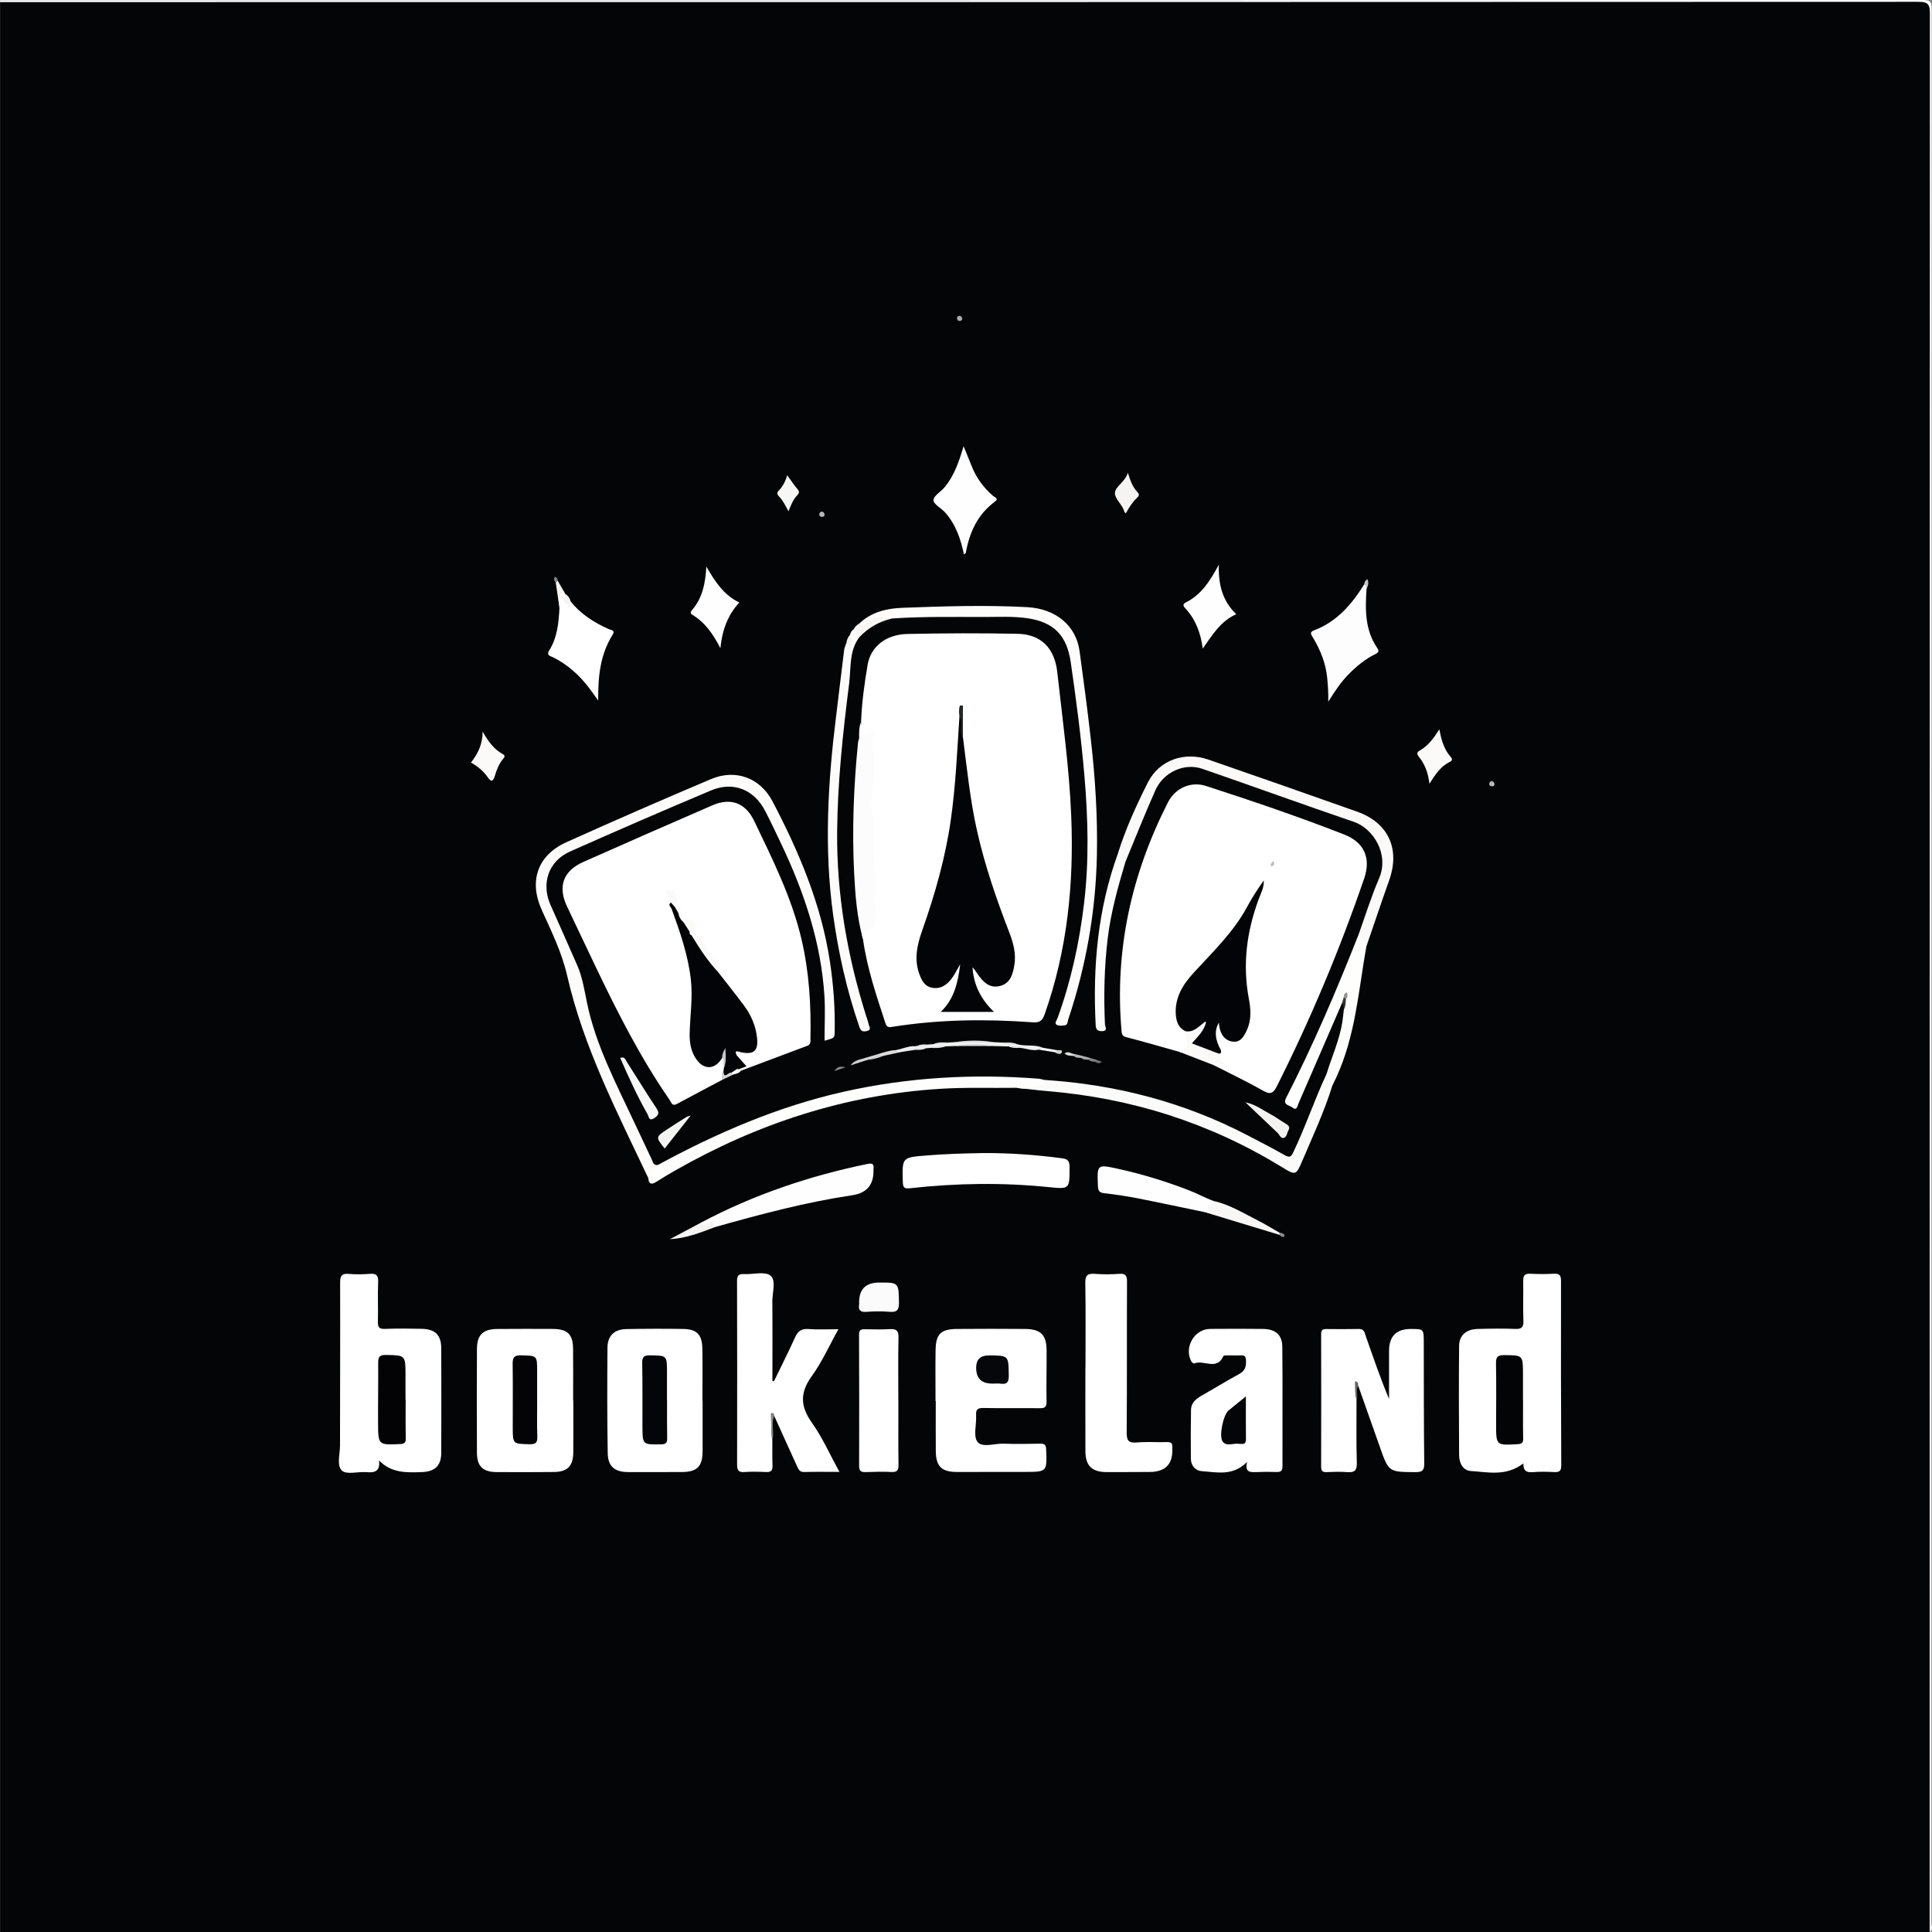 <?xml version="1.0" encoding="UTF-8"?> <svg xmlns="http://www.w3.org/2000/svg" id="Capa_1" viewBox="0 0 719.91 719.91"><rect x="0" y="0" width="719.91" height="719.91" fill="#808080" stroke="none"/><defs><style> .cls-1 { fill: #040506; } .cls-2 { fill: #fdfcfa; } .cls-3 { fill: #c7c7cb; } .cls-4 { fill: #f3f2f1; } .cls-5 { fill: #fdfdfc; } .cls-6 { fill: #fefdfd; } .cls-7 { fill: #fbfaf8; } .cls-8 { fill: #646666; } .cls-9 { fill: #a7a8a7; } .cls-10 { fill: #06070b; } .cls-11 { fill: #f4f4f3; } .cls-12 { fill: #cfd0d0; } .cls-13 { fill: #030306; } .cls-14 { fill: #fefefd; } .cls-15 { fill: #8a888d; } .cls-16 { fill: #eeefef; } .cls-17 { fill: #adaba9; } .cls-18 { fill: #858683; } .cls-19 { fill: #e5e4e4; } .cls-20 { fill: #dddcdb; } .cls-21 { fill: #030406; } .cls-22 { fill: #fcfbfb; } .cls-23 { fill: #8b8c8f; } .cls-24 { fill: #222624; } .cls-25 { fill: #f6f4f3; } .cls-26 { fill: #d4d4d6; } .cls-27 { fill: #d3d2cf; } .cls-28 { fill: #dadadc; } .cls-29 { fill: #353434; } .cls-30 { fill: #edefed; } .cls-31 { fill: #fdfcfc; } .cls-32 { fill: #bbb8b7; } .cls-33 { fill: #fff; } .cls-34 { fill: #bdbebd; } .cls-35 { fill: #fbfbf9; } .cls-36 { fill: #fffefe; } .cls-37 { fill: #737076; } .cls-38 { fill: #fbfaf9; } .cls-39 { fill: #878789; } .cls-40 { fill: #040508; } .cls-41 { fill: #f5f8f7; } .cls-42 { fill: #848388; } .cls-43 { fill: #f8f7f6; } .cls-44 { fill: #e7e6e7; } .cls-45 { fill: #fefefe; } .cls-46 { fill: #030407; } .cls-47 { fill: #040407; } .cls-48 { fill: #d2d3d2; } .cls-49 { fill: #979695; } .cls-50 { fill: #f5f4f2; } .cls-51 { fill: #c9c6c9; } .cls-52 { fill: #b9b9bb; } .cls-53 { fill: #dadbd7; } .cls-54 { fill: #b9b9b7; } .cls-55 { fill: #f7f7f5; } .cls-56 { fill: #f7f9f9; } .cls-57 { fill: #f8f7f7; } .cls-58 { fill: #f7f6f5; } .cls-59 { fill: #fefdfc; } </style></defs><path class="cls-1" d="M719.03,719.91H.04c0-239.71,0-479.42,0-719.13C1.25.13,2.56.45,3.83.45c237.08-.02,474.16-.02,711.25-.01,4.82,0,4.29-.51,4.29,4.32,0,237.13,0,474.26,0,711.38,0,1.26.31,2.56-.33,3.77Z"></path><path class="cls-33" d="M719.03,719.91c0-238.31,0-476.61.09-714.92,0-3.51-.79-4.31-4.31-4.31C476.55.79,238.3.78.04.78.19.56-.32.05.39.07c.94.03,1.87,0,2.81,0C240.93.08,478.67.08,716.4,0c2.85,0,3.41.57,3.41,3.41-.08,237.78-.08,475.56-.12,713.34,0,1.03.81,2.38-.66,3.16Z"></path><path class="cls-33" d="M320.86,268.88c.29-7.13,1.24-14.21,2.45-21.22,1.17-6.77,6.86-11.26,14.84-11.43,13.68-.29,27.37-.34,41.05-.06,8.85.19,13.79,5.48,14.76,14.25,1.98,17.89,4.48,35.73,5.21,53.75,1.02,25.21-1.46,49.92-9.94,73.86-.89,2.52-2.02,3.08-4.51,2.9-17.43-1.26-34.82-1.08-52.12,1.68-1.23.2-2.12.35-2.65-1.29-3.38-10.31-6.86-20.58-8.39-31.39-.6-1.46-.41-3.17.81-3.79,3.43-1.74,2.75-4.8,2.88-7.6.47-10.23-.53-20.45-.81-30.67-.21-7.81-.21-15.55.27-23.33.18-2.89-1.31-5.71-.7-8.68.1-.48-.13-1.14-.57-1.13-5.49.06-2.03-3.79-2.59-5.86Z"></path><path class="cls-33" d="M439.54,391.97c-6.62-1.85-13.22-3.78-19.88-5.5-1.55-.4-1.65-1.19-1.76-2.45-2.59-30.06,3.7-58.31,17.32-85.07,2.67-5.24,8.48-7.92,14.13-6.09,17.31,5.6,34.55,11.46,51.5,18.09,7.53,2.94,10.08,8.8,7.47,16.4-9.1,26.52-19.91,52.31-32.51,77.37-1.41,2.81-2.5,3.22-5.3,1.63-5.96-3.4-12.19-6.34-18.31-9.47-.03-.11-.09-.22-.09-.33,0-1.26,2.15-.77,1.75-1.4-.93-1.44,1.27-2.59.02-3.82-1.39-2.52-2.1-5.2-1.73-8.09.14-1.06.51-2.3,1.65-2.43,1.16-.13,1.22,1.2,1.54,2.03.83,2.17,1.87,4.34,4.56,4.06,2.53-.26,3.61-2.46,4.17-4.67,1.25-4.99.47-10.02-.29-14.97-1.95-12.73,1.39-24.55,5.66-36.27-1.1,3.19-3.13,5.9-4.86,8.77-1.81,3.01-3.8,5.89-5.83,8.75-2.05,2.88-4.66,5.23-7.1,7.74-2.68,2.77-5.07,5.8-7.71,8.61-1.69,1.79-2.89,3.98-3.75,6.29-1.69,4.53-1.9,8.91,1.73,12.74,1.08,2.31,2.08,4.56.36,7.09-.79,1.16-1.47,1.66-2.75.96Z"></path><path class="cls-33" d="M268.94,402.46c-5.56,2.95-11.13,5.88-16.66,8.88-1.91,1.04-2.17-.63-2.81-1.56-10.74-15.51-19.24-32.27-27.36-49.23-3.62-7.58-7.23-15.16-10.82-22.76-3.51-7.44-1.48-13.25,6.07-16.61,15.99-7.11,32.02-14.13,48.07-21.09,6.9-2.99,12.39-.91,15.64,5.89,6.85,14.31,13.97,28.51,17.61,44.11,2.84,12.16,3.58,24.49,3.31,36.92-.02,1.02.18,2.17-1.13,2.66-8.28,3.11-16.56,6.22-24.83,9.33-.67.37-.84-.05-.93-.58,2.85-2.4-.33-3.48-1.12-5.09-.65-2.54,1.23-1.96,2.5-1.93,3.79.08,5.23-1.47,4.59-5.29-.68-4.09-2.38-7.79-4.77-11.15-2.36-3.32-4.89-6.52-7.52-9.63-.83-.98-1.75-1.89-1.91-3.26.88-2.92-1.96-4.26-2.95-6.33-1.35-2.81-3.12-5.82-6.53-6.98-.65-.35-.89-.92-.85-1.62q1.5-2.82-1.86-3.19c-1.59-.59-2.24-1.85-2.44-3.43.01-.63.4-1.41-.64-1.65-.4-.27-.61-.65-.71-1.1.12-1.65,1.13-3.44-1.06-4.94-.39,1.55.78,2.65.78,3.91,1.81,5.79,4.17,11.38,5.71,17.26,2.21,8.46,3.02,16.95,1.87,25.67-.47,3.56-.63,7.25.48,10.78,1.91,6.08,5.22,7.17,10.28,3.47,1.87.45,1.48,2.01,1.62,3.3,0,.57-.1,1.14-.23,1.7-.39,1.22-.59,2.51-1.39,3.57Z"></path><path class="cls-33" d="M141.24,544.24c.44,3.98-1.53,4.6-4.64,4.32-3.13-.28-7.36,1.04-9.15-.55-2.09-1.85-.75-6.18-.75-9.42-.02-20.22.12-40.45.04-60.67,0-2.66.72-3.45,3.3-3.23,2.55.22,5.15.18,7.71-.02,2.35-.18,3.27.43,3.16,3-.22,4.9.04,9.82-.1,14.73-.06,2.08.38,2.87,2.65,2.78,4.55-.19,9.12-.12,13.67-.03,5.04.1,7.28,2.32,7.29,7.31.04,12.98.05,25.95,0,38.93-.02,4.73-2.37,6.97-7.12,7.14-5.65.21-11.31.49-16.05-4.3Z"></path><path class="cls-33" d="M567.64,545.3c-6.43,4.94-13.13,3.24-19.52,2.84-3.01-.19-4.41-2.98-4.42-5.93-.08-13.56-.14-27.12,0-40.68.04-4.02,2.66-6.22,6.92-6.33,4.67-.12,9.36-.21,14.02-.01,2.56.11,3.1-.8,3.01-3.18-.18-4.9.02-9.82-.07-14.73-.03-1.9.5-2.75,2.55-2.65,2.92.14,5.85.15,8.76,0,2.07-.11,2.78.4,2.78,2.65-.06,22.91-.01,45.83.09,68.74,0,2.05-.64,2.61-2.58,2.51-2.68-.14-5.39-.18-8.06.03-2.21.17-3.56-.4-3.48-3.27Z"></path><path class="cls-33" d="M505.47,522c.01,7.72-.12,15.43.11,23.14.08,2.89-.93,3.61-3.57,3.41-2.56-.2-5.14-.1-7.71,0-1.55.07-2.01-.52-2.01-2.02.04-16.48.03-32.97,0-49.45,0-1.37.51-1.86,1.83-1.85,4.09.04,8.18.06,12.27-.02,2.02-.04,2.14,1.57,2.57,2.79,2.74,7.77,5.4,15.57,8.63,23.3,0-5.96,0-11.91,0-17.87q0-8.22,8.09-8.22c4.88,0,4.84,0,4.85,5.09.02,14.96.01,29.93.17,44.89.03,2.55-.53,3.38-3.24,3.36-9.99-.06-9.98.04-13.32-9.45-2.67-7.59-5.35-15.16-8.03-22.74-1.76,1.7-.66,3.73-.64,5.63Z"></path><path class="cls-33" d="M287.8,536.7c.01,3.16-.07,6.32.06,9.47.08,1.9-.66,2.43-2.45,2.35-2.68-.12-5.39-.2-8.06,0-2.32.18-2.69-.86-2.69-2.85.05-22.8.05-45.61-.02-68.41,0-2.04.65-2.6,2.59-2.5,3.37.18,7.76-1.12,9.85.55,2.21,1.76.68,6.35.71,9.69.09,9.12.03,18.24.03,27.36,0,.74,0,1.48,0,2.22.19.03.38.06.58.09,2.62-5.4,5.34-10.75,7.81-16.23,1.04-2.31,2.29-3.41,4.97-3.21,3.59.27,7.21.07,11.23.07-3.34,5.99-6.04,12.11-9.88,17.41-4.47,6.16-4.39,11.26,0,17.43,3.94,5.53,6.72,11.89,10.26,18.33-4.76,0-8.93-.08-13.09.04-1.48.04-2.04-.69-2.54-1.8-2.88-6.37-5.78-12.74-8.67-19.1-.91-.36-.94.32-.92.86.1,2.74-.32,5.5.23,8.23Z"></path><path class="cls-33" d="M348.6,522.11c0-6.32-.08-12.63.02-18.95.09-6.11,1.92-7.91,8.06-7.96,8.42-.07,16.84-.07,25.26,0,5.89.05,8,2.18,8.05,8.05.05,6.32-.14,12.63-.02,18.95.04,2.02-.56,2.56-2.51,2.53-7.02-.09-14.04.07-21.05-.08-2.23-.05-2.81.65-2.69,2.76.2,3.37-1.14,7.74.52,9.87,1.76,2.27,6.33.56,9.66.67,4.56.15,9.12.09,13.68,0,1.6-.03,2.17.37,2.24,2.12.33,8.38.4,8.38-7.97,8.4-8.42.02-16.84.04-25.26.02-5.74-.01-7.83-2.06-7.89-7.81-.06-6.2-.01-12.4-.01-18.6-.03,0-.06,0-.08,0Z"></path><path class="cls-33" d="M213.63,521.83c0,6.44.04,12.87-.01,19.31-.04,5.13-2.15,7.31-7.18,7.36-7.14.07-14.28.08-21.41.03-5.13-.04-7.28-2.14-7.31-7.26-.05-12.87-.06-25.75,0-38.62.03-5.26,2.28-7.4,7.56-7.44,6.9-.05,13.81-.06,20.71-.02,5.45.03,7.48,1.97,7.55,7.33.08,6.44.02,12.87.02,19.31.02,0,.04,0,.06,0Z"></path><path class="cls-33" d="M261.81,522.02c0,6.2.02,12.41,0,18.61-.03,5.86-2.02,7.86-7.75,7.88-6.67.02-13.34.05-20.01.02-5.03-.03-7.52-2.08-7.6-7.13-.22-13.1-.2-26.22-.09-39.32.04-4.31,2.61-6.74,6.87-6.83,7.14-.14,14.28-.16,21.41-.05,4.97.08,6.97,2.12,7.07,7.16.13,6.55.03,13.11.03,19.66.02,0,.04,0,.07,0Z"></path><path class="cls-33" d="M464.67,544.77c-5.33,5.39-11.28,3.8-16.87,3.42-2.35-.16-4.02-2.05-4.05-4.6-.08-6.08-.07-12.17.05-18.25.06-2.97,2.3-4.37,4.61-5.68,4.47-2.53,8.84-5.24,13.36-7.68,2.24-1.21,2.65-2.92,2.51-5.2-.09-1.39-.55-1.81-1.88-1.74-1.63.09-3.27-.03-4.91,0-.57,0-1.51,0-1.64.3-2.46,5.51-7.36,1.23-10.8,2.71-.23.1-.89-.32-1.08-.66-2.92-5.19,1.01-12.15,6.92-12.21,6.55-.07,13.1-.05,19.65.01,4.67.04,7.23,2.11,7.28,6.67.16,14.86.01,29.72.06,44.58,0,1.81-.79,2.11-2.32,2.06-2.45-.08-4.92-.08-7.37.03-2.32.1-4.43.14-3.5-3.76Z"></path><path class="cls-33" d="M404.48,509.6c0-10.52.11-21.04-.07-31.56-.05-2.86.88-3.56,3.53-3.37,3.02.22,6.09.22,9.11,0,2.34-.17,2.91.61,2.9,2.88-.09,18.7.03,37.4-.12,56.11-.02,3,.56,4.12,3.76,3.84,3.71-.33,7.47-.03,11.21-.14,1.52-.05,2.21.4,2.02,1.94-.01.12,0,.23,0,.35q.45,8.85-8.51,8.84c-5.38,0-10.75.08-16.13.04-5.32-.04-7.7-2.4-7.73-7.72-.04-10.4-.01-20.81-.01-31.21h.04Z"></path><path class="cls-2" d="M241.57,439c-11.58-24.54-24.12-48.68-30.23-75.44-1.95-8.56-5.84-16.46-9.45-24.43-4.9-10.82-1.62-20.43,9.16-25.3,17.86-8.05,35.82-15.88,53.86-23.51,9.19-3.89,18.34-.51,22.96,8.31,9.9,18.88,18.16,38.39,21.38,59.68,1.31,8.69,1.96,17.43,1.77,26.22-.05,2.26-.08,2.26-3.78,3.26,0-5.72.3-11.29-.05-16.81-1.27-19.75-7.43-38.16-15.8-55.92-2.04-4.32-4.09-8.64-6.28-12.89-4.09-7.94-11.85-11.12-20.07-7.67-17.63,7.41-35.18,15.03-52.65,22.8-8.04,3.58-10.82,11.95-7.23,19.98,3.34,7.45,6.63,14.92,9.92,22.4,1.94,4.42,2.66,9.18,3.62,13.85,3.31,16.09,11,30.43,17.84,45.11,2.07,4.44,4.17,8.87,6.27,13.3.48,1.01.64,2.37,2.27,2.18-.79,1.9-1.68,3.72-3.51,4.88Z"></path><path class="cls-59" d="M320.15,232.38c4.45-4.31,10.21-5.67,15.97-5.89,15.53-.58,31.1-1.09,46.63-.25,10.91.59,18.24,7.08,19.52,16.35,1.5,10.88,2.94,21.78,4.18,32.69,1.64,14.42,2.58,28.88,2.28,43.41-.43,20.94-4.04,41.32-10.67,61.17-.27.81-.17,2.07-1.34,2.22-1.01.13-2.32.25-3.05-.26-.84-.58.14-1.71.41-2.48,5.01-13.79,8.1-28,9.85-42.55,1.92-15.88,1.51-31.75.16-47.62-1.21-14.21-3.06-28.34-5.11-42.45-1.45-9.94-6.31-14.94-16.21-16.36-5.36-.77-10.74-.46-16.11-.46-11.46,0-22.92-.21-34.36.57-3.37.17-6.59.67-9.42,2.83-.86.66-2.43,1.15-2.73-.93Z"></path><path class="cls-33" d="M334.76,521.86c0,7.94-.06,15.89.04,23.83.03,2.05-.37,2.94-2.66,2.81-3.14-.19-6.3-.06-9.46.04-1.64.05-2.56-.2-2.55-2.22.06-16.35.03-32.71-.03-49.06,0-1.59.65-1.98,2.09-1.95,3.15.06,6.31.13,9.46-.05,2.4-.13,3.2.61,3.15,3.13-.17,7.82-.06,15.65-.06,23.48h.01Z"></path><path class="cls-33" d="M366.12,429.66c9.94-.07,19.83.65,29.68,1.95,2.23.29,2.75,1.14,2.75,3.3-.02,8.23.07,8.23-7.87,7.43-17.15-1.74-34.29-1.49-51.4.41-2.12.24-2.8.02-2.87-2.31-.26-9.3-.34-9.15,9.06-9.9,6.88-.55,13.75-.78,20.64-.87Z"></path><path class="cls-38" d="M416.5,318.22c2.88-9.27,6.9-18.1,11.25-26.71,4.22-8.34,13.63-11.55,22.52-8.47,18.52,6.42,37.02,12.87,55.49,19.43,11.58,4.11,16.02,13.88,11.9,25.48-2.92,8.23-5.69,16.5-8.53,24.76-1.13-1.34-2.59-2.46-2.94-4.33,2.53-7.01,4.72-14.18,7.67-21.01,3.93-9.07-2.15-18.68-9.39-21.14-18.88-6.43-37.62-13.25-56.47-19.76-6.69-2.31-14.47,1.23-17.5,8.05-3.92,8.82-7.47,17.81-11.18,26.73-1.68-.32-3.43-.57-2.83-3.03Z"></path><path class="cls-14" d="M241.57,439c1-1.75,1.33-3.98,3.51-4.88,21.97-11.92,44.74-21.79,69.25-27.3,24-5.39,48.24-6.77,72.71-4.87.68.05,1.35.3,2.02.45.16,1.91-.84,2.68-2.62,2.93-2.56.37-5.1.52-7.65.01-9.45.13-18.9-.22-28.35.37-35.49,2.2-68.31,12.98-99.04,30.55-2.33,1.33-4.63,2.71-6.89,4.15-1.85,1.18-2.76.73-2.94-1.42Z"></path><path class="cls-35" d="M378.79,405.34c1.63-.02,3.27.03,4.9-.08,2.19-.15,4.28-.61,5.37-2.86,26.63,1.7,51.96,8.23,75.69,20.59,4.65,2.42,9.33,4.81,13.88,7.41,1.95,1.11,2.43.73,3.39-1.27,4.51-9.46,7.82-19.41,12.26-28.89,1.57,1.03,1.58,2.83,2.16,4.35-2.96,9.59-7.21,18.66-11.13,27.87-2.39,5.6-2.49,5.59-7.71,2.39-26.85-16.45-56.03-25.69-87.37-28.28-3.82-.32-7.63-.82-11.44-1.23Z"></path><path class="cls-2" d="M320.21,237.43c-3.88,5.18-3.06,11.42-3.8,17.27-2.32,18.33-4.31,36.68-4.47,55.19-.2,23.48,3.77,46.27,10.78,68.6.31,1,.73,1.98.91,3.01.17.95,1.39,2.23-.7,2.71-1.54.35-2.19-.05-2.74-1.65-4.69-13.63-7.81-27.62-9.77-41.87-3.39-24.76-1.91-49.46,1.17-74.13,1.01-8.11,1.94-16.24,2.96-24.35.11-.9.54-1.76.83-2.64.63.09,1.35.36,1.36-.74,0-.72-.74-1.41-.06-2.15.3-.79.5-1.65,1.34-2.09,1.88.06,2.17,1.34,2.19,2.83Z"></path><path class="cls-36" d="M261.13,455.62c19.6-10.4,40.38-17.44,62.08-21.9,1.68-.34,2.48-.15,2.28,1.71-.02.23-.02.47-.01.7q.14,8.03-7.85,9.23c-17.44,2.62-34.45,7.14-51.39,11.94-1.19.07-2.26-.68-3.55-.3-.76.22-1.9.04-1.56-1.39Z"></path><path class="cls-31" d="M320.86,268.88v5.33c1.34-.47,2.29-.84,3.27-1.13,1.07-.32,1.81.3,1.41,1.22-1.37,3.15.14,6.13.18,9.17.06,5.2-.49,10.42-.93,15.62-.09,1.04-.32,2,0,3.06.98,3.14.55,6.35.62,9.56.12,5.18-.01,10.45.81,15.61.24,1.52.64,3.12.19,4.49-1.21,3.66.29,7.27-.09,10.94-.19,1.8-.42,3.1-2.03,3.4-2.34.44-2.59,1.99-2.72,3.81-2.23-8.01-2.87-16.27-3.29-24.5-.82-16.32-.18-32.63,1.46-48.9.04-.45.26-.88.4-1.32.32.31.56.67.7,1.09-.12-.43-.38-.76-.71-1.05-.04-2.16-.07-4.32.72-6.39Z"></path><path class="cls-14" d="M496.45,404.59c-2.22-.7-1.35-2.95-2.16-4.35,1.95-6.47,4.83-12.65,5.89-19.39.25-1.61.4-3.24.59-4.85.53-1.04.01-2.16.23-3.21.03-.16.06-.33.11-.5.08-.24.05-.22-.12.07-.08.61-.44,1.02-.9,1.37-5.42,12.51-10.82,25.02-16.27,37.51-.39.9-.6,2.82-2.24,1.44-1.05-.88-3.76-.82-2.3-3.66,10.1-19.71,18.79-40.06,26.91-60.65,1.19,1.3,3.22,2.03,2.94,4.33-2.92,16.44-4.05,33.3-11.2,48.77-.48,1.04-.99,2.08-1.48,3.11Z"></path><path class="cls-6" d="M509.21,219.37c-.51,7.75-.66,15.43,4.07,22.22.75,1.08.22,1.66-.76,2.13-3.73,1.79-6.85,4.39-9.76,7.29-2.88,2.87-5.16,6.2-7.81,10.44.05-3.6-.14-6.32-.42-9.03-.56-5.47-2.59-10.36-5.37-14.98-.67-1.11-1.23-1.91.47-2.55,8.51-3.21,14.05-9.68,18.7-17.13,1.38-.05,1.1.8.88,1.62Z"></path><path class="cls-33" d="M209.87,219.91c.26.48.53.97.79,1.45.45,1.08.09,2.73,1.99,2.76,3.76,4.73,8.7,7.84,14.13,10.28.92.41,2.62.36,1.45,2.22-4.53,7.2-5.4,15.26-5.33,24.41-1.43-1.98-2.36-3.32-3.34-4.61-3.64-4.8-8-8.78-13.45-11.48-1-.5-2.66-.65-1.42-2.64,3-4.81,3.49-10.29,3.78-15.78.1-2.28-1.59-4.93,1.39-6.61Z"></path><path class="cls-45" d="M359.06,166.29c.98,2.41,1.99,4.81,2.94,7.23,1.73,4.45,4.45,8.17,8.05,11.28.6.52,2.36.88.58,2.2-6.37,4.74-9.39,11.39-10.75,18.99-.03.16-.31.28-.69.6-1.21-5.8-3.08-11.22-7.02-15.64-1.45-1.62-4.35-3.07-4.33-4.58.01-1.62,2.77-3.14,4.16-4.83,3.64-4.41,5.39-9.66,7.05-15.25Z"></path><path class="cls-45" d="M449.17,451.73c-8.42-1.75-16.83-3.56-25.27-5.21-4.12-.81-8.28-1.42-12.45-1.9-1.8-.21-2.27-.88-2.34-2.62-.33-8.16-.38-8.2,7.5-6.47,9.12,2,18.03,4.75,26.72,8.12,2.99,1.16,5.83,2.77,8.88,3.86.5,1.31-.95,2.1-.8,3.51.18,1.69-1.37.74-2.24.71Z"></path><path class="cls-45" d="M448.17,241.7c-.75-5.79-2.59-10.76-6.36-14.87-.81-.88-1.4-1.61.13-2.38,5.6-2.82,8.87-7.77,12.21-14.02-.17,7.47,1.35,13.48,6.51,18.43-5.9,2.65-8.96,7.8-12.49,12.83Z"></path><path class="cls-5" d="M416.5,318.22c-.14,2.02,2.14,1.78,2.83,3.03-2.79,9.39-5.43,18.8-6.59,28.58-1.26,10.6-1.49,21.21-1.01,31.86.04.88,1.22,2.48-1.05,2.54-1.53.04-2.32-.48-2.4-2.19-1.12-21.77.74-43.15,8.22-63.81Z"></path><path class="cls-45" d="M263.22,211.14c3.3,5.68,6.45,10.57,12.27,13.37-4.26,4.62-6.34,10.06-7.06,17.03-2.79-5.45-5.84-9.7-10.5-12.49-.91-.54-.5-1.2-.04-1.74,3.83-4.45,4.95-9.87,5.32-16.16Z"></path><path class="cls-22" d="M327.53,477.92c7.43-.04,7.31-.04,7.45,7.42.05,2.73-.69,3.71-3.49,3.47-2.89-.25-5.83-.19-8.73.02-2.25.16-2.96-.71-2.63-2.79.04-.23,0-.47,0-.7q-.02-7.39,7.4-7.43Z"></path><path class="cls-7" d="M532.64,292.04c-.51-4.22-1.74-7.32-3.88-9.98-.88-1.09-.88-1.74.35-2.44,3.12-1.77,5.16-4.59,7.23-7.87.73,3.89,1.68,7.31,4.07,10.1.67.79,1.1,1.41-.27,2.09-3.21,1.6-5.22,4.45-7.49,8.1Z"></path><path class="cls-38" d="M175.51,284.12c2.55-3.23,4.28-6.71,4.35-11.51,2.07,3.7,4.21,6.56,7.42,8.35,1.1.61.79,1.12.16,1.87-1.53,1.81-2.37,3.97-3.03,6.22-.5,1.69-1.18,2.74-2.59.68-1.61-2.36-3.75-4.1-6.32-5.6Z"></path><path class="cls-43" d="M449.17,451.73c.08-.56,1.91.94,1.01-.95-.88-1.85,1.86-1.84,2.03-3.26,5.96,1.29,11.08,4.53,16.42,7.22,2.79,1.41,5.46,3.06,8.18,4.61.17.18.23.36.16.53-.07.17-.13.26-.19.26-9.2-2.8-18.41-5.6-27.61-8.39Z"></path><path class="cls-38" d="M454.91,391.3c.18.14.53.39.52.4-1.43,2.19-.05,3.82,1.56,5.66-1.91-.21-3.2-2.3-4.77-.48-4.22-1.64-8.45-3.27-12.67-4.91,2.61-.59,3.28-2.46,2.65-4.7-.29-1.02-.48-1.99-.51-3.03,1.78-1.28,3.96-1.83,5.75-3.13.54-.39,1.3-.8,1.92-.29.75.62.39,1.49.1,2.25-.46,1.2-1.11,2.31-2.01,3.22-1.63,1.65-.95,2.55.92,3.17,2.15.72,4.14,2.02,6.55,1.84Z"></path><path class="cls-57" d="M231.1,394.21c1.71-.64,1.96.7,2.47,1.48,3.71,5.79,7.31,11.64,11.1,17.38,1.14,1.73.65,2.57-.86,3.56-2.06,1.36-2.04-.62-2.56-1.52-3.84-6.73-7.02-13.78-10.15-20.9Z"></path><path class="cls-25" d="M419.53,191.28c-.38-.35-.52-.42-.54-.51-.69-2.77-3.84-5-3.52-7.33.32-2.31,3.77-3.87,4.8-7.29.92,2.98,1.78,5.35,3.54,7.18.89.93.62,1.47-.19,2.23-1.71,1.62-2.96,3.6-4.09,5.72Z"></path><path class="cls-4" d="M464.06,410.74c3.84.83,6.62,2.98,9.63,4.6,1.85,1,3.54,2.27,5.35,3.34,1,.6,1.8,1.22,1.08,2.47-.56.99-.6,2.54-1.75,2.86-1.15.32-1.57-1.17-2.3-1.86-3.9-3.68-7.78-7.38-12.01-11.41Z"></path><path class="cls-55" d="M293.81,190.54c-1.21-2.23-2.1-4.12-3.58-5.6-.65-.65-.83-1.3-.09-2.07,1.51-1.58,2.54-3.47,3.19-5.79,1.44,1.97,2.55,3.69,3.87,5.22.86,1,.51,1.6-.2,2.34-1.47,1.54-2.24,3.48-3.2,5.9Z"></path><path class="cls-11" d="M257.38,415.67c-3.51,4.45-6.59,8.36-9.7,12.3-3.4-4.24-3.41-4.26.77-7.05,2.42-1.61,4.88-3.15,7.34-4.7.26-.17.6-.21,1.6-.55Z"></path><path class="cls-16" d="M356.02,389.78c-1.28.04-2.56.09-3.84.13-1.71.65-3.57-.15-5.28.56-.62.05-1.25.1-1.87.15-1.14.44-2.32.24-3.49.2-.41-.23-.49-.55-.25-.96.15-.19.32-.22.53-.09,1.16-.63,2.52.09,3.68-.54.8-.06,1.61-.11,2.41-.17,1.72-.65,3.61.18,5.32-.58.82-.05,1.65-.1,2.47-.15,4.89-.38,9.78-.39,14.67,0,1.31.06,2.62.13,3.94.19,1.45.65,3.05-.07,4.5.52,3.18,1,6.65,0,9.77,1.38-.35.68-1.17.3-1.64.73-2.43.55-4.69-.56-7.04-.7-1.25-.56-2.65-.02-3.91-.51-2.21-.06-4.41-.12-6.62-.17-4.45-.45-8.89-.48-13.34.02Z"></path><path class="cls-50" d="M261.13,455.62c.73,1.29,1.76.94,2.64.34,1.81-1.24,2.2-.1,2.48,1.35-5.38,2.04-10.74,4.15-16.64,4.44,3.84-2.04,7.68-4.08,11.52-6.12Z"></path><path class="cls-58" d="M320.21,237.43c-.73-.94-1.46-1.89-2.19-2.83.51-.93,1.15-1.73,2.12-2.21.66,1.04,1.55.99,2.33.27,2.86-2.65,6.12-3.39,9.82-2.17-4.71,1.12-8.75,3.42-12.08,6.95Z"></path><path class="cls-25" d="M209.87,219.91c-1.99,1.88-.94,4.4-1.39,6.61-.46-3.13-.93-6.27-1.39-9.4-.23-.73.09-.89.73-.7.68,1.16,1.36,2.33,2.04,3.49Z"></path><path class="cls-28" d="M370.35,388.34c-4.89,0-9.78,0-14.67,0,4.89-.76,9.78-.8,14.67,0Z"></path><path class="cls-20" d="M335.78,392.01c-2.24.49-4.49.97-6.73,1.46-.69-.01-1.68.74-1.79-.71,2.07-.62,4.12-1.36,6.32-1.45.61.62,1.64-.08,2.21.7Z"></path><path class="cls-30" d="M335.78,392.01c-.74-.21-1.65.1-2.21-.7,2.6-.33,4.99-1.75,7.71-1.45,0,.23,0,.46,0,.69.25.14.33.28.24.41-.08.13-.17.2-.25.2-1.83.28-3.66.56-5.49.84Z"></path><path class="cls-28" d="M356.02,389.78c4.44-1.05,8.89-1.01,13.34-.02-4.45,0-8.89.02-13.34.02Z"></path><path class="cls-18" d="M287.8,536.7c-.2-3.01-.41-6.02-.57-9.03-.03-.49-.25-1.3.7-1.18.54.07.61.62.56,1.11-1.24,2.95.13,6.11-.69,9.09Z"></path><path class="cls-25" d="M212.66,224.13c-.57.46-.97,1.43-1.94.62-1.34-1.11-.56-2.25-.05-3.38,1.1.6,1.67,1.6,1.99,2.76Z"></path><path class="cls-48" d="M327.26,392.76c.6.24,1.19.47,1.79.71-1.8.76-3.66,1.27-5.61,1.42-.61.16-1.12.15-1.1-.69l4.92-1.44Z"></path><path class="cls-58" d="M316.68,236.69c.05,1.11,2.02,1.59.4,3.45-1.88,2.15-.95-1.18-1.69-.56.15-1.09.48-2.1,1.29-2.89Z"></path><path class="cls-12" d="M322.34,394.2c.37.23.73.46,1.1.69-2.16.69-4.32,1.38-6.47,2.08,1.37-2,3.5-2.1,5.38-2.77Z"></path><path class="cls-8" d="M505.47,522c-.54-2.38-.59-4.79-.56-7.36,1.1.22,1.21.93,1.2,1.73-1.09,1.78.13,3.82-.64,5.63Z"></path><path class="cls-41" d="M386.93,391.15c.55-.24,1.09-.48,1.64-.73,1.78.3,3.56.6,5.34.9.1.71-.13,1.04-.88.76-2.03-.31-4.06-.62-6.1-.94Z"></path><path class="cls-26" d="M268.94,402.46c.15-1.18-.46-2.51.66-3.51.63,1.8,1.85.12,2.73.46.48.17.8.5.91,1-1.43.68-2.87,1.36-4.3,2.05Z"></path><path class="cls-56" d="M273.24,400.42c-.25-.22-.5-.44-.76-.66.22-1.1,1.07-1.46,2.01-1.74.33,0,.6.12.79.39.25.2.5.39.75.59-.64,1.03-1.8,1.05-2.79,1.42Z"></path><path class="cls-53" d="M400.23,393.5c-1.18-.16-2.49.09-3.58-.96,1.4-1.1,2.46.13,3.59.19.17.17.22.35.16.52-.06.17-.12.26-.17.26Z"></path><path class="cls-17" d="M357.75,119.59c-.71.07-1.11-.31-1.15-.96-.02-.45.2-.91.78-.93.68-.03,1.12.35,1.18.98.04.47-.26.86-.82.91Z"></path><path class="cls-52" d="M555.69,293c-.48-.13-.91-.45-.72-1.13.17-.59.67-.96,1.26-.71.31.13.63.63.65.98.05.66-.4.98-1.2.85Z"></path><path class="cls-32" d="M306.09,190.68c.75-.08,1.05.43,1.15,1.01.09.51-.24.84-.79.9-.71.08-1.15-.23-1.15-.92,0-.46.22-.9.79-.99Z"></path><path class="cls-39" d="M315.06,397.71c-1.74.59-2.58.87-4.16,1.41,1.14-1.68,2-1.92,4.16-1.41Z"></path><path class="cls-54" d="M400.23,393.5c0-.26,0-.52.01-.77l3.47.81c.07.7-.23.89-.86.64-.91-.09-1.9.16-2.62-.68Z"></path><path class="cls-27" d="M393.03,392.09c.29-.25.59-.51.88-.76.75,0,2.12-.27,1.76.76-.37,1.05-1.73.63-2.64,0Z"></path><path class="cls-44" d="M346.9,390.47c1.65-1.19,3.5-.48,5.28-.55-1.71.67-3.49.65-5.28.55Z"></path><path class="cls-44" d="M353.21,388.48c-1.66,1.25-3.53.48-5.32.58,1.71-.79,3.51-.68,5.32-.58Z"></path><path class="cls-29" d="M501.53,372.37c-.21,1.22.03,2.53-.76,3.63-.32-.73.07-1.67-.68-2.27.21-.7.42-1.4.62-2.11.68-.2.97.04.81.75Z"></path><path class="cls-51" d="M509.21,219.37c-.3-.54-.14-1.32-.88-1.62.1-.8.33-1.52,1.26-1.89.47,1.28.27,2.41-.38,3.51Z"></path><path class="cls-15" d="M407.87,395.56c-.74-.02-1.5.05-2.04-.62-.35-.29-.34-.57.03-.83.91.27,1.82.54,2.74.82.11.62-.02.97-.73.64Z"></path><path class="cls-19" d="M378.79,389.05c-1.52,0-3.11.58-4.5-.52,1.54-.14,3.06-.13,4.5.52Z"></path><path class="cls-37" d="M407.87,395.56c.24-.21.49-.42.73-.64.61.22,1.22.44,1.98.71-1.12,1.03-1.91.38-2.72-.08Z"></path><path class="cls-23" d="M476.78,460.13c0-.26.02-.52.03-.79.89.04,2.03.47,1.79,1.22-.22.69-1.32.31-1.82-.44Z"></path><path class="cls-9" d="M405.86,394.1c-.01.28-.02.55-.03.83-1.02-.15-2.13.07-2.98-.75.29-.21.57-.42.86-.64.72.19,1.44.37,2.15.56Z"></path><path class="cls-44" d="M341.28,391.17c0-.2,0-.41,0-.61,1.25.02,2.49.05,3.74.07-1.19.57-2.45.67-3.75.54Z"></path><path class="cls-44" d="M345.48,389.23c-1.1,1.01-2.43.55-3.68.54,1.16-.64,2.41-.67,3.68-.54Z"></path><path class="cls-42" d="M207.83,216.42c-.24.23-.49.46-.73.7-.58-.69-1.04-1.48-.2-2.18.14-.11,1.01.71.93,1.49Z"></path><path class="cls-19" d="M375.98,389.93c1.33-.02,2.72-.51,3.91.51-1.34.11-2.67.13-3.91-.51Z"></path><path class="cls-46" d="M358.81,274.67c1.5,11.59,2.65,23.22,5.2,34.65,2.93,13.14,7.31,25.79,12.15,38.32,1.47,3.82,2.51,7.79,1.81,11.99-.58,3.48-1.53,6.84-5.43,7.79-3.94.96-6.3-1.65-8.32-4.53-.58-.82-1.06-1.71-1.85-2.43.43,6.44,3.06,11.86,8.02,16.6h-19.86c4.84-4.57,6.38-10.47,7.27-17.75-1.46,2.45-2.24,4.16-3.38,5.58-1.74,2.17-3.91,3.71-6.96,3.19-3.01-.51-4.06-2.81-4.95-5.31-1.98-5.54-.71-10.86,1.14-16.09,4.75-13.46,8.65-27.11,10.66-41.28,1.81-12.75,2.36-25.61,3.2-38.44,1.84.36.77,1.79.93,2.72.29,1.64-.34,3.36.37,4.98Z"></path><path class="cls-24" d="M358.81,274.67c-1.72-2.35.24-5.33-1.31-7.71-.14-1.36-.32-2.73.2-4.05.37-.01.74-.03,1.11-.04v11.8Z"></path><path class="cls-46" d="M454.91,391.3c.35,1.6-.48,1.43-1.51,1.03-3-1.15-6.01-2.29-9.28-3.54,2.1-2.53,4.68-4.57,5.39-8.42-2.71,1.89-4.53,4.51-7.83,3.87-2.55-1.24-3.35-3.56-3.54-6.12-.47-6.34,2.62-11.25,6.65-15.65,7.17-7.83,14.91-15.18,20-24.7,1.79-3.35,3.89-6.54,6.11-9.68.17,2.64-1.12,4.86-1.95,7.14-4.4,11.98-5.99,24.17-3.61,36.83.73,3.88,1.05,7.94-.71,11.73-1.04,2.25-2.3,4.72-5.25,4.35-3-.38-4.51-2.65-5.02-5.56-.08-.45-.12-.91-.19-1.48-1.73,2.86-1.44,6.32.76,10.2Z"></path><path class="cls-34" d="M474.44,320.83c.49.73.48,1.64-.15,1.83-1.25.37-.83-.5-.51-1.09.15-.27.42-.48.66-.74Z"></path><path class="cls-46" d="M274.59,398.31c-.7.48-1.4.96-2.1,1.45-.87-.59-2.87,2.89-2.89-.8.06-.4.12-.8.18-1.19.65-1.72-.1-3.47.13-5.49-.2.87-.41,1.4-.8,1.86-2.52,4.41-6.73,4.71-9.61.61-2.02-2.87-2.61-6.16-2.52-9.63.16-6.75,1.22-13.48.43-20.27-1.07-9.11-4.04-17.67-7.16-26.21-.24-.67-1.53-1.43-.26-2.33,1.24-.17.86,1.13,1.43,1.56.16.27.32.54.47.81.93.11.51,1.01.86,1.46.26,1.37.79,2.58,1.93,3.46,1.75.55,2.01,2.06,2.28,3.56,0,.55-.04,1.13.69,1.29,1.5.79,2.41,2.15,3.21,3.54,2,3.49,5,6.32,6.59,10.07,3.27,4.21,6.62,8.37,9.8,12.65,2.6,3.5,4.32,7.43,4.82,11.8.58,5.08-1.14,6.6-6.04,5.57-.69-.15-2.76-1.16-1.45,1.27,1.03,1.66,2.96,3.31,0,4.97Z"></path><path class="cls-38" d="M267.44,362.05c-3.87-4.1-6.87-8.83-9.8-13.61,2.32-.47,3,1.57,4.3,2.73,2.42,2.15,2.87,5.69,5.62,7.64,1.27.89-.23,2.14-.13,3.24Z"></path><path class="cls-38" d="M251.41,337.86c-.48-.52-.95-1.04-1.43-1.56-.44-.82-.96-1.61-1.31-2.46-.28-.67-1.14-1.58,0-2.08.92-.4,2.05-.52,2.68.77.87,1.78,1.55,3.54.05,5.33Z"></path><path class="cls-38" d="M256.95,347.15c-.76-1.19-1.52-2.37-2.28-3.56,1.58-.93,3.28-.78,4.19.64,1.15,1.78-1.31,1.89-1.91,2.92Z"></path><path class="cls-1" d="M274.59,398.31c2.06-1.66.07-3.31,0-4.97,1.14,1.27,2.28,2.53,3.58,3.98-.91.34-1.9.72-2.88,1.09-.23-.03-.46-.06-.7-.09Z"></path><path class="cls-3" d="M269.11,394.13c-.04-1.04.22-2,1.17-3.62.13,2.92.48,5.1-.49,7.25-.55-1.15.4-2.58-.67-3.63Z"></path><path class="cls-38" d="M252.74,340.13c-.29-.49-.57-.97-.86-1.46.62-.12,1.31-.99,1.8-.35.7.92-.85,1.06-.94,1.81Z"></path><path class="cls-13" d="M151.16,521.52c0,4.79-.07,9.59.04,14.38.04,1.68-.48,2.13-2.16,2.2-8.06.34-8.11.4-8.16-7.73-.05-7.48.09-14.97.04-22.45-.01-2.06.26-3.07,2.8-3.03,7.35.13,7.36,0,7.38,7.5.01,3.04,0,6.08,0,9.12h.06Z"></path><path class="cls-21" d="M567.53,521.86c0,4.68-.07,9.36.04,14.04.04,1.68-.45,2.15-2.13,2.24-7.96.44-7.96.5-7.95-7.51.01-7.49.1-14.98-.04-22.46-.04-2.31.37-3.25,2.98-3.22,7.05.07,7.06-.06,7.07,7.09,0,3.28,0,6.55,0,9.83h.03Z"></path><path class="cls-10" d="M369.71,515.56q-6.02-.01-5.97-5.98.04-4.54,4.74-4.52c7.42.03,7.31.03,7.41,7.44.03,2.41-.54,3.45-3.04,3.09-1.03-.15-2.1-.02-3.15-.02Z"></path><path class="cls-47" d="M200.16,521.88c0,4.44-.1,8.88.05,13.32.07,2.15-.32,3.01-2.78,2.96-6.35-.15-6.36,0-6.37-6.41,0-7.83.07-15.66-.03-23.49-.03-2.29.46-3.29,3.06-3.23,6.06.14,6.07,0,6.06,5.98,0,3.62,0,7.24,0,10.87Z"></path><path class="cls-40" d="M248.57,521.71c0,4.67-.06,9.35.03,14.02.03,1.68-.21,2.44-2.23,2.47-6.96.1-6.96.2-6.98-6.82-.02-7.83.06-15.66-.09-23.48-.04-2.33.67-2.91,2.95-2.87,6.27.1,6.27,0,6.28,6.17,0,3.51,0,7.01,0,10.52h.03Z"></path><path class="cls-40" d="M464.25,520.32c0,5.73-.03,10.83.02,15.93.01,1.35-.43,1.96-1.8,1.78-.23-.03-.47.03-.7-.01-2.07-.4-4.68,1.13-6.16-.84-1.53-2.03.27-10.02,2.16-11.59,1.96-1.62,3.94-3.21,6.48-5.27Z"></path><path class="cls-33" d="M320.13,275.27c2.42.74,1.14,2.44,1.6,4.66-2.12-1.8-1.21-3.41-1.6-4.69,0,0,0,.04,0,.04Z"></path><path class="cls-49" d="M501.53,372.37c-.27-.25-.54-.5-.81-.75-.08-.89.21-1.55,1.14-1.86.42.95.35,1.82-.32,2.61Z"></path></svg> 